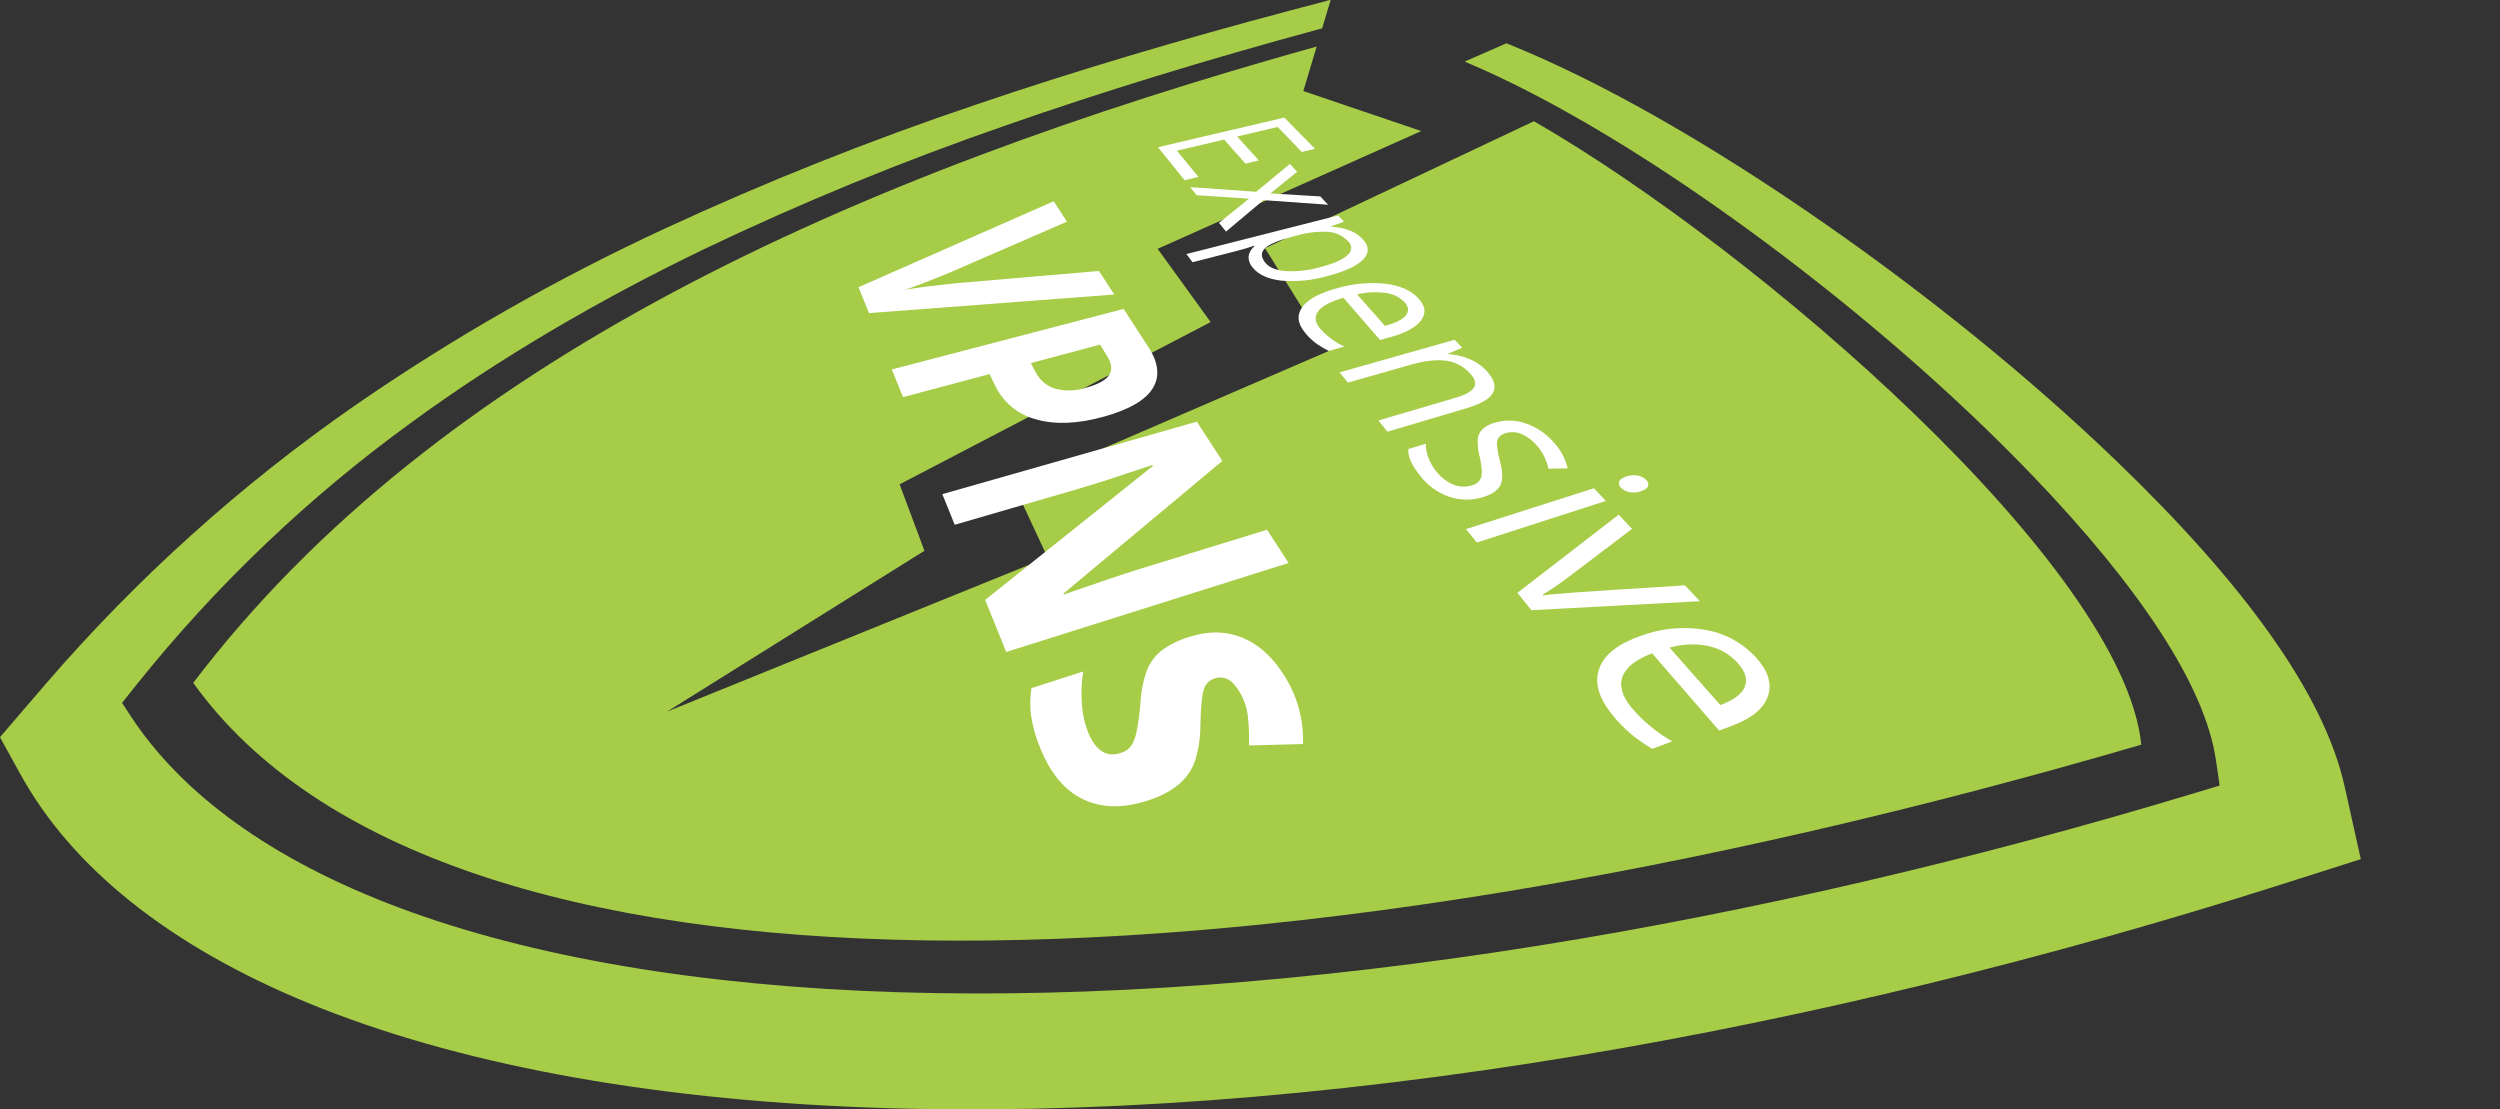 <svg xmlns="http://www.w3.org/2000/svg" xmlns:xlink="http://www.w3.org/1999/xlink" id="&#x428;&#x430;&#x440;_1" x="0px" y="0px" width="736.397px" height="326.779px" viewBox="0 0 736.397 326.779" style="enable-background:new 0 0 736.397 326.779;" xml:space="preserve">
<rect x="0" y="0" width="736.397" height="326.779" fill="#333333" stroke="none"/>
<style type="text/css">
	.st0{fill:#A6CC48;}
	.st1{fill:#FFFFFF;}
</style>
<g id="Group_453" transform="matrix(0.998, 0.07, -0.07, 0.998, 1994.012, 3123.964)">
	<path id="Path_967" class="st0" d="M-1753.69-2971.443l-76.354,42.832l20.863,28.856l-89.511,46.358l11.13,20.067l-108.532,53.128   l72.244-52.522l-8.656-19.009l88-54.062l-17.07-20.42l74.995-40.017l-35.463-9.323l3.013-13.355   c-133.694,47.623-251.653,110.461-316.857,210.044c79.422,95.766,316.725,73.051,573.424-21.978   C-1571.405-2852.899-1685.428-2938.277-1753.69-2971.443z"></path>
	<path id="Path_968" class="st0" d="M-1501.883-2792.789c-7.988-26.863-33.849-57.5-73.558-90.725   c-27.364-22.894-58.985-44.9-90.5-63.726c-27.452-16.4-53.094-29.351-75.188-38.365c-7.922-3.232-15.3-5.935-22.244-8.157   l-11.887,6.23c6.405,2.172,13.257,4.833,20.555,7.984c20.98,9.077,45.23,22.123,71.088,38.641   c29.606,18.915,58.964,40.862,83.938,63.512c33.26,30.166,54.718,57.835,59.451,79.508l1.623,7.431l-8.416,3.195   c-62.346,23.67-126.233,43.405-188,57.787c-66.79,15.551-130.546,24.725-187.345,26.946c-58.572,2.291-108.889-2.831-148.4-14.548   c-38.568-11.439-66.262-28.973-82.827-50.782l-2.785-3.667l4.167-6.052c21.276-30.708,46.573-58.425,75.214-82.41   c24.342-20.527,51.981-39.46,81.926-56.626c27.958-15.852,56.788-30.113,86.353-42.717c27.584-11.885,57.868-23.529,89.906-34.674   l1.008-0.351l1.912-8.476l-0.2-0.013l-11.3,3.855c-32.128,10.96-62.584,22.423-90.432,34.138   c-30.331,12.637-59.954,26.908-88.74,42.753c-30.799,16.943-60.09,36.493-87.552,58.436   c-31.978,25.701-60.579,55.342-85.123,88.217l-12.282,16.512l6.756,10.458c16.753,25.935,46.589,47.174,89.489,61.357   c43.827,14.489,100.244,21.22,166.235,19.072c63.117-2.054,133.785-12.22,207.4-29.821   c67.176-16.062,136.125-38.164,202.759-64.637l23.253-9.238L-1501.883-2792.789z"></path>
	<g id="Group_452" transform="translate(-1940.865 -2943.408)">
		<g id="Group_450" transform="translate(85.061)">
			<path id="Path_969" class="st1" d="M0.739-3.499l-8.514-9.161l36.508-11.3l9.646,8.537l-3.807,1.205l-7.6-6.856l-11.708,3.64     l6.864,6.578l-3.852,1.218l-6.777-6.626l-13.65,4.243l6.887,7.252L0.739-3.499z"></path>
			<path id="Path_970" class="st1" d="M21.981-1.584l9.329-8.874l2.31,2.141l-7.421,6.912l14.729-0.138l2.454,2.275L24.295,0.719     l-10.34,10l-2.25-2.422l8.334-7.713L4.595,0.648L2.509-1.596L21.981-1.584z"></path>
			<path id="Path_971" class="st1" d="M22.487,20.706c-0.839-0.811-1.338-1.912-1.393-3.078c0.063-1.209,0.61-2.343,1.518-3.144     l-0.153-0.161c-1.685,0.701-3.333,1.319-4.942,1.853L4.753,20.417l-1.969-2.279L46.555,3.674l1.84,1.706l-3.743,1.641l0.109,0.1     c1.888-0.038,3.77,0.213,5.581,0.746c1.423,0.439,2.734,1.184,3.839,2.183c2.086,1.929,2.342,3.9,0.735,5.916     c-1.628,2.037-4.981,3.925-10.058,5.663c-4.368,1.626-9,2.428-13.661,2.365C27.253,23.817,24.347,22.714,22.487,20.706z      M49.977,11.034c-1.608-1.491-3.717-2.324-5.91-2.336c-3.119,0.044-6.208,0.616-9.136,1.692l-1.017,0.338     c-4.248,1.411-6.966,2.767-8.155,4.069c-1.2,1.311-1.064,2.745,0.411,4.3c1.245,1.317,3.319,1.986,6.223,2.006     c3.446-0.081,6.855-0.728,10.091-1.916c3.847-1.306,6.405-2.673,7.674-4.1c1.079-0.933,1.198-2.564,0.265-3.643     c-0.132-0.153-0.282-0.29-0.446-0.408V11.034z"></path>
			<path id="Path_972" class="st1" d="M39.139,38.675c-2.357-2.542-2.73-5.026-1.163-7.456c1.545-2.4,4.845-4.467,9.9-6.2     c4.469-1.648,9.214-2.416,13.975-2.261c4.3,0.232,7.607,1.415,9.941,3.573c2.217,2.05,2.685,4.157,1.366,6.317     c-1.333,2.186-4.196,4.064-8.589,5.635L61.436,39.4L49.798,27.754c-3.684,1.343-6.054,2.819-7.11,4.429     c-1.063,1.626-0.778,3.313,0.877,5.063c2.148,2.116,4.718,3.756,7.543,4.81l-4.484,1.595c-1.455-0.578-2.853-1.289-4.177-2.123     C41.232,40.716,40.121,39.758,39.139,38.675z M67.761,27.703c-1.603-1.394-3.64-2.189-5.763-2.252     c-2.787-0.157-5.579,0.186-8.245,1.014l8.848,8.693c3.083-1.092,5.061-2.284,5.935-3.578c0.868-1.283,0.605-2.577-0.771-3.876     L67.761,27.703z"></path>
			<path id="Path_973" class="st1" d="M62.596,63.059l22.344-8.311c2.769-1.031,4.456-2.155,5.06-3.372     c0.6-1.209,0.107-2.558-1.47-4.043c-1.976-1.902-4.563-3.042-7.3-3.217c-2.8-0.207-6.349,0.471-10.678,2.042l-17.694,6.423     l-2.653-2.854l33.141-11.948l2.352,2.18l-4.01,2.067l0.14,0.132c2.139-0.041,4.268,0.296,6.29,0.994     c1.87,0.623,3.59,1.626,5.052,2.948c2.438,2.254,3.323,4.335,2.624,6.231c-0.707,1.915-3.243,3.692-7.606,5.332l-22.7,8.505     L62.596,63.059z"></path>
			<path id="Path_974" class="st1" d="M95.162,83.314c-3.235,1.331-6.814,1.577-10.2,0.7c-3.46-0.941-6.57-2.87-8.951-5.551     c-2.718-2.933-4.051-5.472-4.035-7.636l5-1.9c0.126,1.417,0.499,2.801,1.1,4.09c0.632,1.392,1.493,2.668,2.545,3.777     c1.426,1.603,3.23,2.824,5.248,3.553c1.827,0.608,3.811,0.54,5.592-0.192c1.225-0.354,2.177-1.321,2.512-2.551     c0.257-1.14-0.008-3.05-0.783-5.706c-0.642-1.75-0.992-3.593-1.034-5.456c0.052-1.108,0.485-2.165,1.224-2.992     c0.973-0.976,2.163-1.708,3.473-2.137c2.813-1.066,5.885-1.241,8.8-0.5c3.204,0.801,6.143,2.424,8.527,4.71     c2.329,2.066,4.056,4.723,5,7.69l-5.632,0.53c-0.731-2.564-2.126-4.889-4.043-6.742c-1.339-1.35-2.979-2.362-4.786-2.954     c-1.446-0.461-3.005-0.426-4.429,0.1c-0.768,0.239-1.446,0.706-1.942,1.339c-0.386,0.633-0.546,1.377-0.455,2.113     c0.241,1.625,0.649,3.221,1.215,4.764c1.087,3.2,1.317,5.6,0.67,7.159C99.131,81.081,97.588,82.36,95.162,83.314z"></path>
			<path id="Path_975" class="st1" d="M136.637,74.393c1.046-0.461,2.197-0.634,3.332-0.5c0.912,0.114,1.771,0.491,2.472,1.085     c0.562,0.401,0.847,1.087,0.735,1.769c-0.133,0.635-0.806,1.196-2.018,1.685c-1.068,0.469-2.243,0.638-3.4,0.488     c-0.916-0.106-1.781-0.48-2.485-1.076c-0.574-0.405-0.85-1.114-0.7-1.8C134.74,75.423,135.428,74.873,136.637,74.393z      M94.028,96.881L90.57,93.16l36.734-14.635l3.754,3.48L94.028,96.881z"></path>
			<path id="Path_976" class="st1" d="M106.982,110.816l28.142-25.045l4.2,3.9l-16.646,14.575c-2.63,2.343-5.379,4.548-8.237,6.606     l0.186,0.2c1.429-0.344,4.572-0.861,9.431-1.549c4.859-0.689,15.52-2.132,31.985-4.331l4.7,4.352l-49.292,6.106L106.982,110.816z     "></path>
			<path id="Path_977" class="st1" d="M137.185,144.478c-4.321-4.664-5.812-9.077-4.561-13.265     c1.228-4.113,5.03-7.523,11.385-10.265c5.811-2.65,12.214-3.736,18.574-3.151c5.759,0.481,11.195,2.862,15.452,6.77     c4.022,3.718,5.615,7.455,4.71,11.2c-0.92,3.805-4.155,6.983-9.705,9.534l-3.969,1.814l-21.281-21.3     c-4.615,2.141-7.345,4.595-8.188,7.364c-0.848,2.806,0.223,5.808,3.257,9.015c3.659,3.735,7.942,6.802,12.656,9.064l-5.712,2.6     c-2.373-1.173-4.648-2.536-6.8-4.077C140.9,148.201,138.952,146.425,137.185,144.478z M172.966,126.739     c-2.483-2.35-5.654-3.843-9.048-4.26c-3.757-0.45-7.568-0.002-11.118,1.307l16.095,15.814c3.892-1.758,6.173-3.758,6.844-6     C176.405,131.388,175.471,129.097,172.966,126.739L172.966,126.739z"></path>
		</g>
		<g id="Group_451" transform="translate(0 29.322)">
			<path id="Path_978" class="st1" d="M62.512-4.413l4.979,6.6l-71.653,10.51l-3.613-7.389L47.78-23.956l4.309,5.715L19.205-1.118     c-2.038,1.037-4.452,2.21-7.243,3.519c-2.809,1.317-4.781,2.211-5.916,2.68c2.793-0.722,7.813-1.722,15.059-3L62.512-4.413z"></path>
			<path id="Path_979" class="st1" d="M67.099,38.225c-7.632,2.72-14.354,3.464-20.064,2.225c-5.304-0.995-9.905-4.268-12.583-8.953     l-1.958-3.37L7.565,36.678l-3.865-7.9l66.827-22.56l8.1,10.743c3.233,4.288,3.984,8.253,2.161,11.853     C78.928,32.483,74.365,35.62,67.099,38.225z M44.407,24.042l1.584,2.527c1.328,2.273,3.532,3.9,6.095,4.5     c3.018,0.557,6.132,0.245,8.98-0.9c3.425-1.2,5.601-2.584,6.526-4.153c0.918-1.553,0.636-3.37-0.825-5.438l-2.392-3.385     L44.407,24.042z"></path>
			<path id="Path_980" class="st1" d="M43.123,109.395L35.86,94.542l46.524-42.807l-0.182-0.264     c-9.559,3.985-16.513,6.781-20.775,8.351L25.375,73.101l-4.274-8.739L94.36,37.829l8.3,11.005L58.719,91.075l0.14,0.252     c10.289-4.414,17.517-7.425,21.781-9.072l36.564-14.13l7.021,9.313L43.123,109.395z"></path>
			<path id="Path_981" class="st1" d="M88.513,149.796c-7.254,3.12-13.814,3.574-19.577,1.367     c-5.691-2.179-10.308-6.965-13.816-14.189c-1.541-3.015-2.691-6.214-3.422-9.52c-0.523-2.614-0.663-5.289-0.417-7.943     l14.876-5.981c-0.323,3.161-0.236,6.351,0.259,9.49c0.381,3.036,1.267,5.988,2.62,8.732c2.578,4.915,5.868,6.587,9.807,4.935     c1.272-0.45,2.348-1.329,3.042-2.486c0.673-1.467,1.088-3.038,1.229-4.645c0.299-2.596,0.459-5.206,0.479-7.819     c-0.082-3.442,0.366-6.875,1.328-10.181c0.79-2.288,2.159-4.332,3.974-5.934c2.28-1.891,4.865-3.381,7.644-4.406     c5.577-2.242,10.838-2.51,15.855-0.8c5.074,1.729,9.555,5.371,13.482,11.031c3.867,5.558,6.06,12.108,6.318,18.874l-15.846,1.534     c-0.118-2.8-0.419-5.589-0.9-8.349c-0.443-2.443-1.375-4.771-2.739-6.845c-2.413-3.7-5-4.946-7.807-3.793     c-1.521,0.58-2.646,1.888-2.991,3.479c-0.418,1.684-0.51,5.069-0.269,10.234c0.292,3.705,0.005,7.433-0.851,11.05     c-0.759,2.627-2.172,5.019-4.107,6.951C94.315,146.82,91.542,148.589,88.513,149.796z"></path>
		</g>
	</g>
</g>
</svg>